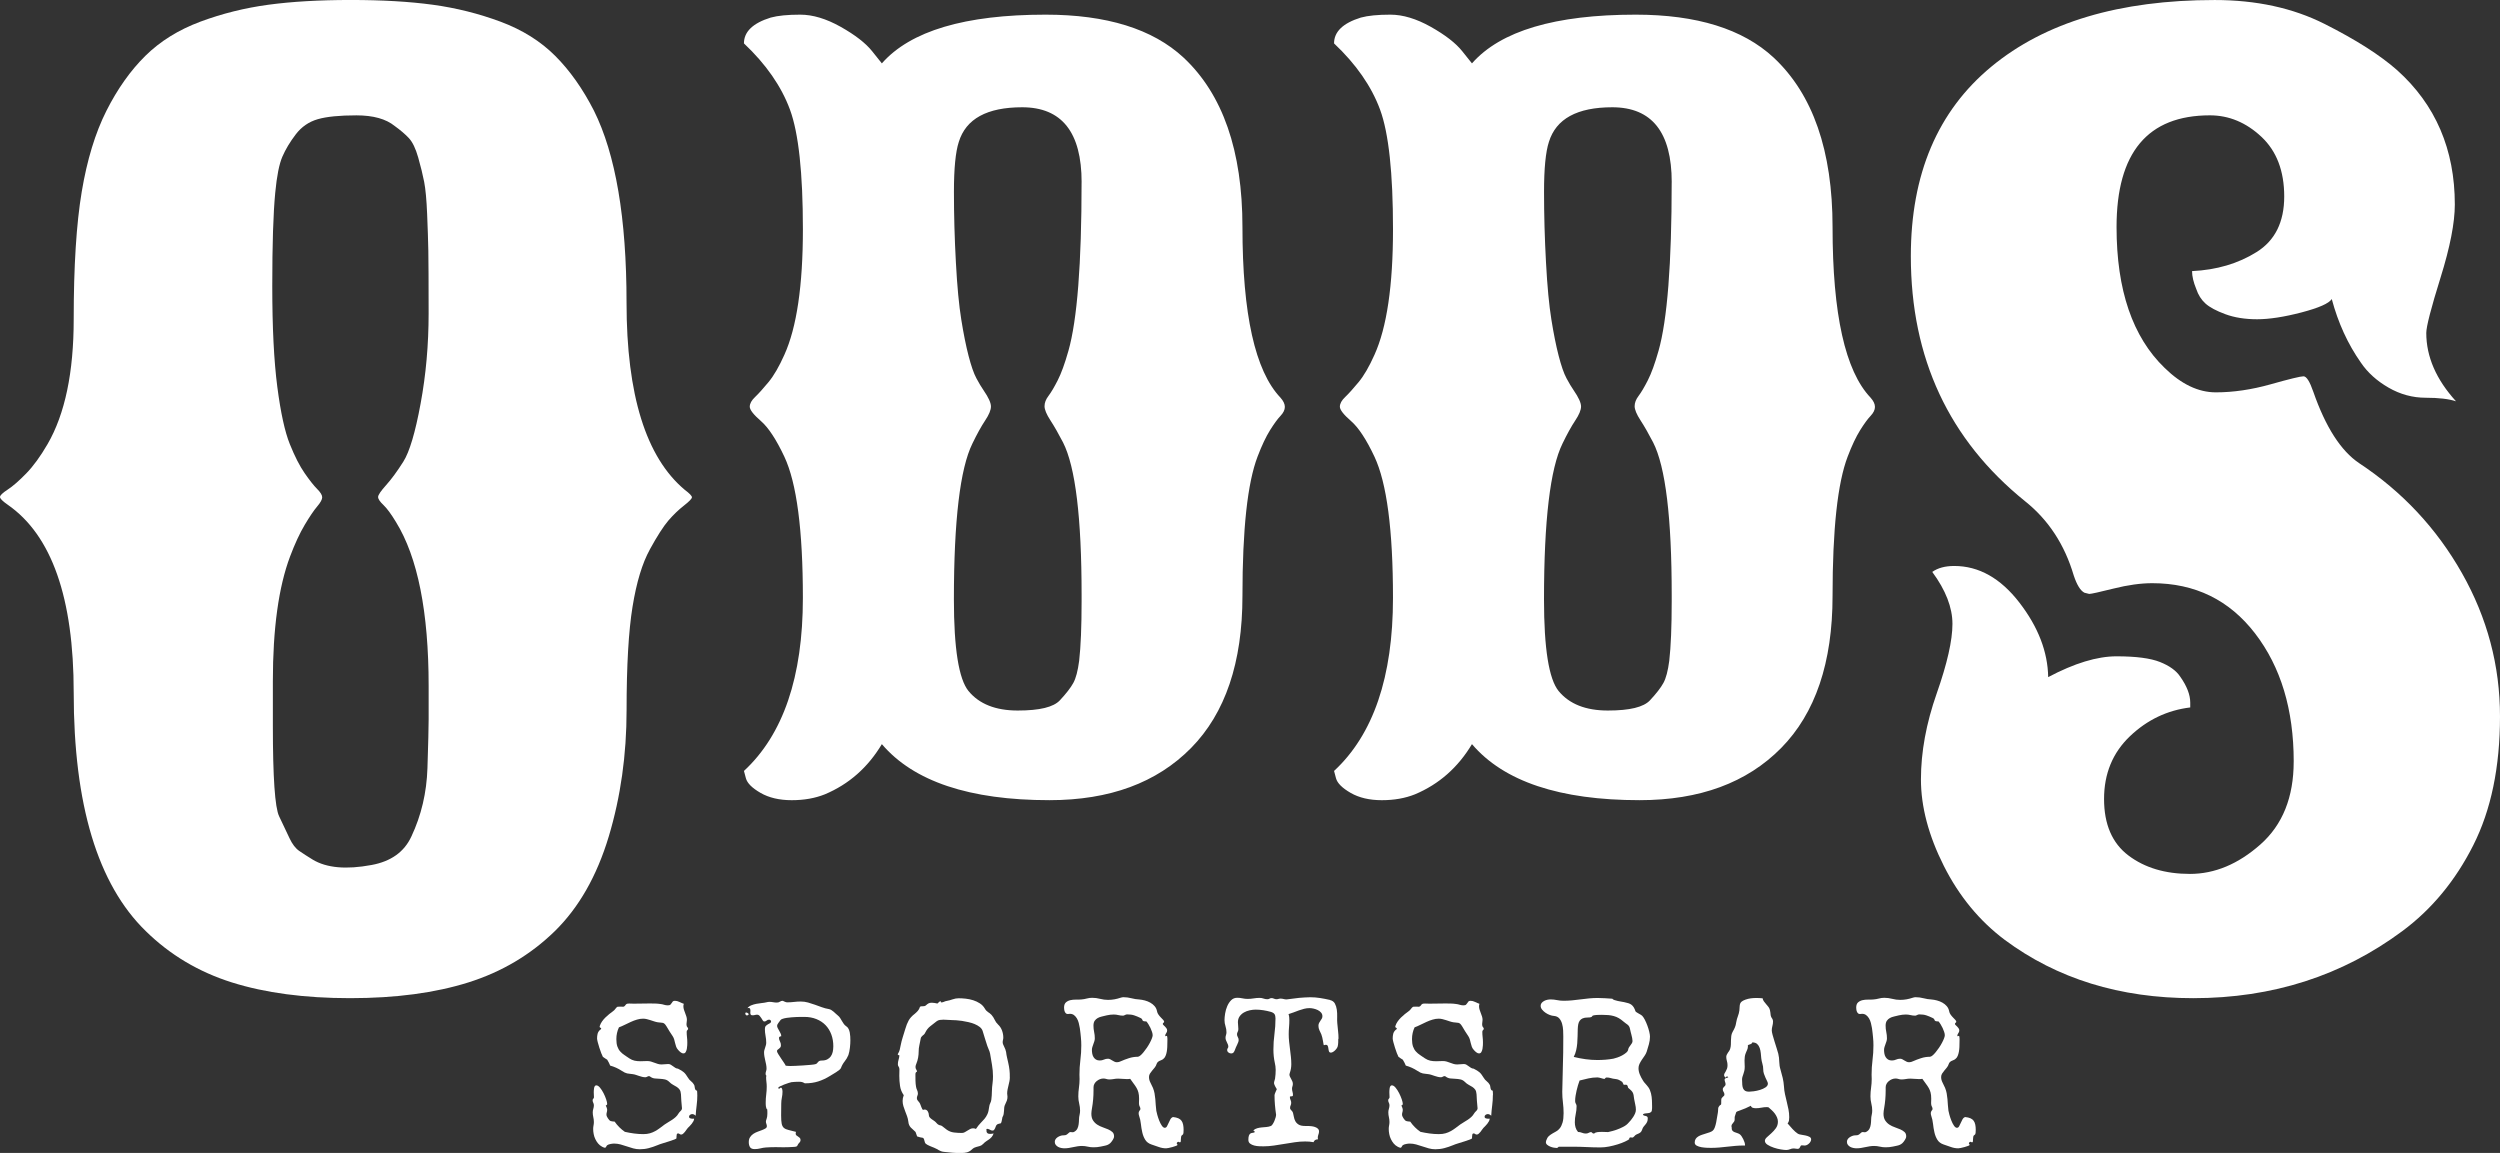 <?xml version="1.0" encoding="UTF-8"?>
<svg xmlns="http://www.w3.org/2000/svg" id="Layer_1" viewBox="0 0 1276 588.47">
  <rect x="0" y="0" width="1276" height="588.47" fill="#333333" stroke="none"/>
  <defs>
    <style>.cls-1{fill:#fff;}</style>
  </defs>
  <path class="cls-1" d="m331.65,280.52c-3.85,6.98-6.78,16.69-8.8,29.13-2.02,12.44-3.04,30.04-3.04,52.8s-3.02,44.26-9.09,64.47c-6.09,20.23-15.3,36.37-27.62,48.41-12.35,12.02-27.02,20.73-44.01,26.09-16.98,5.35-37.12,8.04-60.38,8.04s-43.39-2.69-60.38-8.04c-16.98-5.36-31.66-14.12-43.99-26.25-24.48-23.87-36.72-64.43-36.72-121.67,0-48.35-11.23-80.31-33.68-95.89-2.63-1.82-3.94-3.14-3.94-3.95s1.31-2.07,3.94-3.79c2.63-1.71,5.77-4.45,9.41-8.19,3.64-3.73,7.29-8.74,10.93-15.01,8.9-15.38,13.34-36.62,13.34-63.73s1.37-48.8,4.1-65.08c2.72-16.28,6.92-30.04,12.58-41.27,5.66-11.23,12.3-20.58,19.87-28.07,7.59-7.48,16.95-13.3,28.07-17.45,11.12-4.14,22.7-7.02,34.74-8.65,12.04-1.62,26.05-2.43,42.03-2.43s29.94.81,41.88,2.43c11.92,1.63,23.45,4.51,34.59,8.65,11.13,4.15,20.43,9.97,27.9,17.45,7.49,7.49,14.06,16.79,19.74,27.91,11.11,22.26,16.67,54.92,16.67,98.01,0,47.13,9.92,79,29.73,95.58,2.43,1.82,3.64,3.09,3.64,3.79s-1.36,2.12-4.09,4.25c-2.74,2.13-5.35,4.66-7.9,7.59-2.52,2.94-5.71,7.89-9.54,14.87Zm-192.38,67.21v22.75c0,26.3,1.06,41.68,3.18,46.12,2.13,4.45,3.9,8.19,5.32,11.23,1.42,3.03,3.08,5.21,5.01,6.52,1.91,1.32,4.2,2.78,6.83,4.4,7.08,4.26,17.09,5.16,30.04,2.74,9.91-1.82,16.69-6.67,20.33-14.57,5.05-10.72,7.79-22.35,8.19-34.88.4-12.55.61-20.84.61-24.88v-17c0-37.82-5.57-65.74-16.69-83.74-2.44-4.04-4.56-6.93-6.37-8.65-1.82-1.72-2.74-3.09-2.74-4.1s1.37-3.03,4.1-6.07c2.72-3.03,5.66-7.03,8.79-11.99,3.14-4.95,6.08-14.82,8.8-29.58,2.74-14.77,4.1-30.14,4.1-46.12s-.06-26.59-.15-31.86c-.1-5.26-.31-11.52-.61-18.8-.3-7.29-.81-12.75-1.51-16.39-.71-3.64-1.72-7.79-3.04-12.44-1.32-4.65-2.93-7.99-4.85-10.01-1.93-2.02-4.29-4.04-7.12-6.07-4.46-3.64-10.98-5.46-19.58-5.46s-15.18.65-19.72,1.96c-4.56,1.32-8.3,3.9-11.23,7.74-2.94,3.84-5.21,7.64-6.83,11.38-1.63,3.75-2.84,9.86-3.64,18.35-1.02,10.53-1.52,26.4-1.52,47.63s.86,38.44,2.58,51.58c1.71,13.15,3.84,22.87,6.37,29.14,2.52,6.27,5.05,11.23,7.59,14.87,2.52,3.64,4.65,6.32,6.36,8.04,1.72,1.71,2.58,3.14,2.58,4.25s-.86,2.69-2.58,4.7c-1.71,2.03-3.84,5.16-6.36,9.41-2.53,4.25-5.01,9.61-7.45,16.08-5.86,15.58-8.79,36.82-8.79,63.73Z"></path>
  <path class="cls-1" d="m379.7,393.5c20.05-18.57,30.09-48,30.09-88.3,0-34.65-3.15-58.69-9.46-72.12-4.14-8.79-8.12-14.84-11.93-18.16-3.82-3.32-5.72-5.76-5.72-7.34s.9-3.24,2.74-4.97c1.82-1.74,4.1-4.27,6.84-7.59,2.74-3.32,5.42-7.96,8.08-13.93,6.3-13.93,9.46-35.28,9.46-64.05s-2.2-49.12-6.59-61.06c-4.4-11.93-12.23-23.2-23.5-33.83,0-5.97,4.56-10.36,13.68-13.18,3.64-1,8.66-1.49,15.05-1.49s13.26,2.07,20.65,6.21c7.37,4.15,12.73,8.3,16.04,12.44l4.97,6.22c14.59-16.58,42.45-24.87,83.56-24.87,31.17,0,54.64,7.29,70.39,21.88,20.06,18.73,30.1,47.59,30.1,86.55,0,44.45,6.46,73.45,19.4,87.05,1.49,1.67,2.24,3.24,2.24,4.73s-.75,3.02-2.24,4.6c-1.5,1.57-3.28,4.02-5.35,7.33-2.07,3.32-4.19,7.8-6.34,13.44-5.14,13.43-7.71,37.14-7.71,71.12s-8.75,59.86-26.24,77.61c-17.5,17.75-41.58,26.62-72.25,26.62-40.79,0-69.32-9.54-85.56-28.6-7.14,11.93-16.83,20.47-29.1,25.62-4.97,1.99-10.61,2.99-16.91,2.99s-11.61-1.25-15.91-3.73c-4.32-2.49-6.8-4.97-7.47-7.46l-.99-3.73Zm172.36-300.45c0-25.54-10.12-38.3-30.34-38.3-17.91,0-28.7,5.89-32.34,17.66-1.67,5.14-2.49,13.63-2.49,25.49s.33,23.88,1,36.06c.65,12.19,1.57,21.88,2.74,29.1,1.15,7.21,2.39,13.39,3.72,18.53,1.33,5.14,2.65,8.96,3.98,11.44,1.32,2.49,2.57,4.56,3.72,6.22,2.5,3.64,3.73,6.37,3.73,8.21s-.99,4.22-2.99,7.21c-1.99,2.99-4.14,6.89-6.46,11.69-6.3,12.77-9.46,39.3-9.46,79.59,0,25.04,2.49,40.63,7.46,46.75,5.47,6.64,13.84,9.95,25.12,9.95s18.28-1.75,21.52-5.22c3.24-3.48,5.52-6.42,6.84-8.84,1.33-2.4,2.32-6.17,2.99-11.31.83-7.3,1.25-17.41,1.25-30.34v-3.24c0-39.46-3.15-65.41-9.46-77.86-2.32-4.47-4.47-8.24-6.47-11.31-1.99-3.07-2.99-5.47-2.99-7.22s.67-3.47,2-5.22c1.32-1.74,2.9-4.39,4.72-7.96,1.82-3.57,3.65-8.59,5.47-15.05,4.48-15.76,6.72-44.43,6.72-86.06Z"></path>
  <path class="cls-1" d="m680.89,393.5c20.05-18.57,30.09-48,30.09-88.3,0-34.65-3.15-58.69-9.46-72.12-4.14-8.79-8.12-14.84-11.93-18.16-3.82-3.32-5.72-5.76-5.72-7.34s.9-3.24,2.74-4.97c1.82-1.74,4.1-4.27,6.84-7.59,2.74-3.32,5.42-7.96,8.08-13.93,6.3-13.93,9.46-35.28,9.46-64.05s-2.2-49.12-6.59-61.06c-4.4-11.93-12.23-23.2-23.5-33.83,0-5.97,4.56-10.36,13.68-13.18,3.64-1,8.66-1.49,15.05-1.49s13.26,2.07,20.65,6.21c7.37,4.15,12.73,8.3,16.04,12.44l4.97,6.22c14.59-16.58,42.45-24.87,83.56-24.87,31.17,0,54.64,7.29,70.39,21.88,20.06,18.73,30.1,47.59,30.1,86.55,0,44.45,6.46,73.45,19.4,87.05,1.49,1.67,2.24,3.24,2.24,4.73s-.75,3.02-2.24,4.6c-1.5,1.57-3.28,4.02-5.35,7.33-2.07,3.32-4.19,7.8-6.34,13.44-5.14,13.43-7.71,37.14-7.71,71.12s-8.75,59.86-26.24,77.61c-17.5,17.75-41.58,26.62-72.25,26.62-40.79,0-69.32-9.54-85.56-28.6-7.14,11.93-16.83,20.47-29.1,25.62-4.97,1.99-10.61,2.99-16.91,2.99s-11.61-1.25-15.91-3.73c-4.32-2.49-6.8-4.97-7.47-7.46l-.99-3.73Zm172.36-300.45c0-25.54-10.12-38.3-30.34-38.3-17.91,0-28.7,5.89-32.34,17.66-1.67,5.14-2.49,13.63-2.49,25.49s.33,23.88,1,36.06c.65,12.19,1.57,21.88,2.74,29.1,1.15,7.21,2.39,13.39,3.72,18.53,1.33,5.14,2.65,8.96,3.98,11.44,1.32,2.49,2.57,4.56,3.72,6.22,2.5,3.64,3.73,6.37,3.73,8.21s-.99,4.22-2.99,7.21c-1.99,2.99-4.14,6.89-6.46,11.69-6.3,12.77-9.46,39.3-9.46,79.59,0,25.04,2.49,40.63,7.46,46.75,5.47,6.64,13.84,9.95,25.12,9.95s18.28-1.75,21.52-5.22c3.24-3.48,5.52-6.42,6.84-8.84,1.33-2.4,2.32-6.17,2.99-11.31.83-7.3,1.25-17.41,1.25-30.34v-3.24c0-39.46-3.15-65.41-9.46-77.86-2.32-4.47-4.47-8.24-6.47-11.31-1.99-3.07-2.99-5.47-2.99-7.22s.67-3.47,2-5.22c1.32-1.74,2.9-4.39,4.72-7.96,1.82-3.57,3.65-8.59,5.47-15.05,4.48-15.76,6.72-44.43,6.72-86.06Z"></path>
  <path class="cls-1" d="m1170.71,388.69c0-26.5-6.58-48.29-19.72-65.39-13.15-17.09-30.65-25.64-52.5-25.64-5.86,0-12.44.92-19.72,2.74s-11.43,2.74-12.44,2.74l-2.43-.61c-2.02-1.01-3.85-3.95-5.46-8.8-4.66-15.78-12.95-28.43-24.88-37.93-38.84-31.35-58.27-73.03-58.27-125.01,0-41.88,13.7-74.13,41.12-96.79,27.41-22.66,65.39-33.99,113.94-33.99,21.24,0,39.9,4.06,55.98,12.14,16.08,8.09,28.46,15.97,37.17,23.67,19.61,17.59,29.44,40.46,29.44,68.57,0,9.31-2.43,21.75-7.29,37.32-4.85,15.58-7.28,24.99-7.28,28.22,0,12.13,5.05,23.78,15.18,34.9-3.65-1.21-8.8-1.82-15.47-1.82s-13-1.72-18.97-5.16c-5.97-3.44-10.67-7.68-14.11-12.75-6.68-9.5-11.63-20.33-14.87-32.46-1.43,2.22-6.58,4.5-15.47,6.83-8.91,2.32-16.44,3.48-22.61,3.48s-11.58-.86-16.23-2.58c-4.65-1.71-8.04-3.53-10.17-5.46-2.12-1.91-3.69-4.4-4.7-7.43-1.42-3.44-2.13-6.47-2.13-9.1,12.55-.61,23.53-3.84,32.92-9.72,9.41-5.86,14.12-15.32,14.12-28.37s-3.9-23.22-11.68-30.5c-7.79-7.28-16.54-10.92-26.25-10.92-31.77,0-47.65,19.01-47.65,57.04,0,32.16,8.19,56.13,24.58,71.91,8.49,8.3,17.19,12.44,26.09,12.44s18.21-1.37,27.91-4.09c9.71-2.74,15.32-4.1,16.84-4.1s3.19,2.63,5.01,7.9c6.27,18.01,14.06,30.14,23.36,36.41,22.05,14.57,39.55,33.28,52.5,56.14,12.94,22.86,19.42,47.23,19.42,73.12s-4.56,47.84-13.67,65.84c-9.1,18.01-21.13,32.58-36.1,43.7-30.76,22.86-66.35,34.29-106.82,34.29-37.42,0-69.48-9.92-96.18-29.75-12.94-9.71-23.31-22.3-31.1-37.77-7.79-15.47-11.68-30.19-11.68-44.15s2.68-28.57,8.04-43.84c5.36-15.27,8.04-27.11,8.04-35.5s-3.44-17.25-10.31-26.55c2.83-2.02,6.57-3.03,11.23-3.03,12.54,0,23.61,6.22,33.22,18.65,9.61,12.44,14.51,25.14,14.72,38.08,13.34-7.08,24.98-10.62,34.88-10.62s17.31.96,22.16,2.89c4.85,1.93,8.29,4.4,10.31,7.43,3.44,4.85,5.16,9.3,5.16,13.34v2.43c-11.74,1.43-22,6.33-30.8,14.72-8.79,8.4-13.19,19.07-13.19,32.01s4.14,22.56,12.44,28.83c8.29,6.27,18.76,9.41,31.4,9.41s24.63-5.01,35.95-15.02c11.33-10.01,17-24.12,17-42.33Z"></path>
  <path class="cls-1" d="m355.91,558.94c0,1.79-.12,3.55-.34,5.27-.23,1.72-.4,3.48-.5,5.27-.25-.25-.52-.45-.82-.61-.3-.16-.61-.24-.92-.24-.39,0-.76.12-1.11.37-.35.25-.53.56-.53.95,0,.42.2.7.61.84.4.14.82.21,1.24.21.35,0,.6-.02.74-.05,0,.42-.12.85-.34,1.29-.23.44-.51.87-.84,1.29-.33.42-.69.82-1.05,1.19l-.98.98c-.21.21-.44.51-.69.9-.25.39-.52.76-.82,1.13-.3.37-.61.69-.92.95s-.63.4-.95.4c-.35,0-.63-.1-.84-.29-.21-.19-.46-.29-.74-.29-.39,0-.62.2-.71.61-.09.4-.13.8-.13,1.19v.63c0,.18-.37.4-1.11.69-.74.28-1.63.59-2.66.92-1.04.33-2.11.67-3.22,1-1.11.33-2.03.66-2.77.98-1.44.6-2.9,1.09-4.38,1.48-1.48.39-3.01.58-4.59.58-1.16,0-2.28-.15-3.35-.45-1.07-.3-2.15-.63-3.22-1-1.07-.37-2.15-.7-3.22-1-1.07-.3-2.19-.45-3.35-.45-.46,0-1.05.07-1.79.21-.74.14-1.3.35-1.69.63-.18.14-.35.4-.53.76s-.39.55-.63.55c-.18,0-.42-.07-.74-.21-.32-.14-.54-.25-.69-.32-.81-.42-1.49-.98-2.06-1.66s-1.04-1.43-1.42-2.24c-.39-.81-.67-1.66-.84-2.56s-.26-1.77-.26-2.61c0-.6.06-1.19.18-1.77.12-.58.18-1.17.18-1.77,0-.84-.1-1.67-.29-2.48-.19-.81-.29-1.63-.29-2.48,0-.6.1-1.19.29-1.79.19-.6.29-1.19.29-1.79,0-.46-.11-.89-.32-1.29-.21-.4-.32-.83-.32-1.29,0-.32.11-.58.34-.79.23-.21.34-.46.34-.74,0-.42-.02-.84-.05-1.27s-.05-.84-.05-1.27c0-.21,0-.52.03-.92.02-.4.06-.8.13-1.19.07-.39.19-.72.37-1,.18-.28.42-.42.74-.42.63,0,1.27.4,1.92,1.19.65.79,1.25,1.71,1.79,2.77.54,1.05.99,2.11,1.34,3.16s.53,1.85.53,2.37c0,.18-.07.34-.21.5s-.32.24-.53.24c.14.25.3.62.47,1.11.18.49.26.88.26,1.16,0,.42-.06.83-.18,1.21-.12.39-.18.79-.18,1.21,0,.35.08.69.24,1s.33.62.5.9c.28.42.53.74.74.95s.44.36.69.45c.25.09.52.15.82.18.3.04.69.07,1.19.11.7,1.02,1.49,1.97,2.37,2.85.88.88,1.83,1.67,2.85,2.37,1.58.35,3.15.63,4.69.84s3.11.32,4.69.32c1.3,0,2.43-.14,3.4-.42.97-.28,1.86-.65,2.69-1.11.83-.46,1.63-.98,2.4-1.56l2.43-1.82c.6-.42,1.23-.83,1.9-1.21.67-.39,1.32-.79,1.95-1.21s1.23-.89,1.79-1.4c.56-.51,1.04-1.1,1.42-1.77.25-.42.61-.85,1.08-1.29.47-.44.71-.92.71-1.45,0-.21-.02-.37-.05-.47-.14-1.12-.24-2.22-.29-3.3-.05-1.07-.11-2.17-.18-3.3-.07-1.05-.3-1.85-.69-2.4-.39-.54-.87-1-1.45-1.37s-1.2-.73-1.87-1.08c-.67-.35-1.32-.84-1.95-1.48-.67-.67-1.42-1.09-2.24-1.27-.83-.18-1.68-.28-2.56-.32-.88-.03-1.75-.1-2.61-.18-.86-.09-1.66-.41-2.4-.98-.21-.14-.39-.21-.53-.21-.32,0-.62.1-.92.29-.3.19-.62.29-.98.29-.53,0-1.06-.07-1.61-.21-.55-.14-1.08-.3-1.61-.47-.53-.18-1.05-.35-1.58-.53-.53-.18-1.05-.3-1.58-.37-.7-.11-1.28-.18-1.71-.21-.44-.03-.84-.1-1.21-.18-.37-.09-.76-.23-1.19-.42-.42-.19-.95-.5-1.58-.92-1.83-1.19-3.78-2.07-5.85-2.64-.39-.98-.9-1.99-1.53-3.01-.39-.25-.76-.48-1.13-.71-.37-.23-.73-.48-1.08-.76-.21-.35-.48-.97-.82-1.85-.33-.88-.66-1.82-.98-2.82s-.59-1.94-.82-2.82c-.23-.88-.34-1.51-.34-1.9,0-.81.09-1.58.26-2.32s.58-1.41,1.21-2c.11-.07.24-.17.4-.29.16-.12.24-.27.24-.45s-.13-.31-.4-.4c-.26-.09-.4-.27-.4-.55,0-.03.02-.1.05-.18.04-.09.05-.17.05-.24.25-.77.62-1.51,1.11-2.21.49-.7,1.05-1.37,1.69-2s1.29-1.22,1.98-1.77c.69-.54,1.34-1.05,1.98-1.5.46-.32.85-.72,1.19-1.21.33-.49.69-.84,1.08-1.05.25,0,.49,0,.74-.03.25-.02.49-.03.74-.03.28,0,.54,0,.76.03.23.02.48.03.76.03.39-.14.65-.31.79-.5.14-.19.28-.38.42-.55.14-.18.32-.32.55-.42.23-.11.64-.16,1.24-.16.39,0,.77,0,1.16.03.39.02.77.03,1.16.03,1.34,0,2.66-.02,3.98-.05,1.32-.03,2.65-.05,3.98-.05.95,0,1.89,0,2.82.03.93.02,1.87.1,2.82.24.63.07,1.25.2,1.85.4.6.19,1.23.29,1.9.29.63,0,1.08-.12,1.34-.37.26-.25.47-.51.63-.79.16-.28.34-.54.55-.79.21-.25.58-.37,1.11-.37.74,0,1.5.19,2.29.58.79.39,1.54.7,2.24.95l-.05.21c-.11.32-.16.67-.16,1.05,0,.6.1,1.19.29,1.77.19.58.4,1.15.61,1.71.21.56.41,1.13.61,1.69.19.56.29,1.16.29,1.79,0,.39-.04.75-.11,1.08-.07.33-.11.69-.11,1.08,0,.7.14,1.21.42,1.5.28.3.42.57.42.82,0,.28-.12.52-.37.71-.25.19-.37.48-.37.87,0,.92.05,1.82.16,2.72.11.9.16,1.8.16,2.72,0,.32,0,.79-.03,1.42-.02.63-.09,1.26-.21,1.87-.12.62-.32,1.15-.58,1.61-.26.46-.64.69-1.13.69-.53,0-1.04-.2-1.53-.61-.49-.4-.9-.8-1.21-1.19-.46-.49-.79-1.03-1-1.61s-.39-1.19-.53-1.82-.3-1.26-.47-1.87c-.18-.61-.44-1.19-.79-1.71-.56-.81-1.1-1.63-1.61-2.45-.51-.83-1.01-1.66-1.5-2.5-.39-.63-.72-1.07-1-1.32-.28-.25-.58-.41-.9-.5-.32-.09-.68-.13-1.08-.13s-.91-.05-1.5-.16c-.63-.11-1.26-.26-1.87-.47-.62-.21-1.23-.41-1.85-.61-.62-.19-1.24-.37-1.87-.53s-1.27-.24-1.9-.24c-1.02,0-2.06.16-3.11.47s-2.11.71-3.16,1.19-2.09.97-3.11,1.48c-1.02.51-2,.94-2.95,1.29-.88,1.86-1.32,3.87-1.32,6.01,0,1.55.18,2.81.53,3.8.35.98.83,1.82,1.45,2.5.61.69,1.32,1.29,2.11,1.82s1.63,1.09,2.5,1.69c.91.6,1.82.99,2.72,1.19.9.19,1.87.29,2.93.29.6,0,1.19-.02,1.77-.05.58-.03,1.17-.05,1.77-.05.67,0,1.3.09,1.9.26.6.18,1.19.38,1.77.61.58.23,1.17.43,1.77.61.6.18,1.21.26,1.85.26.6,0,1.17-.03,1.71-.11.54-.07,1.1-.11,1.66-.11.49,0,.93.11,1.32.34.39.23.77.49,1.16.79.39.3.78.57,1.19.82.4.25.85.39,1.34.42.7.35,1.28.67,1.74.95.46.28.87.58,1.24.9s.72.7,1.05,1.16c.33.46.71,1.02,1.13,1.69.39.67.9,1.25,1.53,1.74.63.49,1.14,1.09,1.53,1.79.14.25.23.54.26.87.04.33.09.65.16.95.07.3.18.56.34.79.16.23.41.36.76.4.04.39.06.76.08,1.13.02.37.03.75.03,1.13Z"></path>
  <path class="cls-1" d="m382.24,517.6c-.14.18-.29.33-.45.47-.16.14-.34.21-.55.21-.25,0-.45-.11-.61-.32s-.24-.44-.24-.69c0-.03.02-.09.05-.16.03-.07.05-.14.05-.21l.32-.11c.28,0,.54.09.79.26.25.18.46.35.63.53Zm51.79,13.29c0,.53-.02,1.13-.05,1.79-.04.67-.1,1.35-.18,2.06-.09.7-.19,1.38-.32,2.03-.12.65-.27,1.22-.45,1.71-.49,1.2-1.13,2.29-1.92,3.27-.79.98-1.42,2.09-1.87,3.32-.11.32-.41.67-.9,1.05-.49.39-1.04.77-1.63,1.16-.6.39-1.19.75-1.77,1.08-.58.33-1.03.61-1.34.82-2,1.23-4.01,2.16-6.01,2.79s-4.17.95-6.49.95h-.32c-.56-.32-1.03-.53-1.4-.63s-.89-.16-1.56-.16-1.32.02-1.95.05c-.63.04-1.27.09-1.9.16-.25.04-.73.17-1.45.4-.72.23-1.47.49-2.24.79-.77.3-1.47.6-2.08.9-.62.3-.92.54-.92.71v.21c.07.25.16.37.26.37.17,0,.34-.1.5-.29.16-.19.34-.29.55-.29.17,0,.32.09.42.26.11.18.18.38.24.61.05.23.09.46.11.69.02.23.03.4.03.5,0,1.02-.11,2.03-.32,3.03s-.32,2.01-.32,3.03,0,2.03-.03,3.03-.03,2.01-.03,3.03c0,1.86.1,3.27.29,4.22s.57,1.66,1.13,2.14c.56.47,1.33.83,2.32,1.05.98.23,2.27.55,3.85.98-.11.32-.16.62-.16.9,0,.42.13.73.4.92.26.19.54.39.84.58.3.19.58.41.84.66.26.25.4.63.4,1.16,0,.46-.18.86-.53,1.21-.42.42-.69.77-.82,1.05-.12.28-.24.5-.34.66s-.3.28-.58.37c-.28.09-.79.15-1.53.18-1.69.11-3.36.16-5.01.16-.63,0-1.27,0-1.9-.03-.63-.02-1.28-.03-1.95-.03-1.69,0-3.34.05-4.96.16-.99.07-1.94.23-2.87.47-.93.25-1.91.37-2.93.37-1.16,0-1.95-.33-2.37-1s-.63-1.53-.63-2.58.23-1.87.69-2.56c.46-.69,1.03-1.25,1.71-1.69.69-.44,1.42-.8,2.21-1.08.79-.28,1.53-.55,2.21-.82s1.26-.54,1.71-.82c.46-.28.69-.65.69-1.11,0-.42-.08-.83-.24-1.21-.16-.39-.24-.79-.24-1.21,0-.25.12-.72.37-1.42.25-.7.37-1.53.37-2.48v-1.13c0-.37-.02-.75-.05-1.13-.21-.11-.37-.32-.47-.63s-.18-.66-.24-1.03-.08-.74-.08-1.11v-.87c0-1.34.09-2.66.26-3.98.17-1.32.26-2.64.26-3.98,0-.84-.05-1.67-.16-2.48-.11-.81-.16-1.63-.16-2.48,0-.25.07-.42.21-.53-.32-.25-.47-.6-.47-1.05,0-.49.08-.95.24-1.37s.24-.86.24-1.32c0-.7-.07-1.41-.21-2.11-.14-.7-.29-1.4-.45-2.08s-.3-1.37-.42-2.06-.18-1.38-.18-2.08c0-.42.06-.83.18-1.21.12-.39.25-.78.37-1.19.12-.4.25-.81.37-1.21.12-.4.18-.83.18-1.29,0-1.19-.11-2.36-.34-3.51-.23-1.14-.34-2.31-.34-3.51,0-.7.17-1.22.5-1.56.33-.33.69-.61,1.08-.82.39-.21.75-.41,1.08-.61.33-.19.5-.48.5-.87,0-.25-.11-.46-.34-.63-.23-.18-.45-.26-.66-.26-.49,0-.92.16-1.27.47-.35.32-.76.47-1.21.47-.28,0-.54-.18-.76-.55s-.47-.76-.74-1.19-.56-.82-.9-1.19-.73-.55-1.19-.55c-.39,0-.77.05-1.16.16-.39.11-.77.16-1.16.16-.53,0-.86-.12-1-.37-.14-.25-.21-.56-.21-.95,0-.18,0-.35.03-.53.02-.18.03-.35.03-.53,0-.28-.05-.58-.16-.9s-.35-.47-.74-.47c-.21,0-.42.04-.63.11.49-.63,1.14-1.12,1.95-1.45.81-.33,1.66-.59,2.56-.76.9-.18,1.81-.31,2.74-.4.93-.09,1.77-.22,2.5-.4.28-.07.54-.12.76-.16.23-.03.48-.05.76-.05.63,0,1.26.06,1.87.18.62.12,1.22.18,1.82.18.67,0,1.2-.15,1.61-.45.4-.3.89-.45,1.45-.45.28.14.65.31,1.11.5.46.19.83.29,1.11.29,1.19,0,2.37-.07,3.53-.21,1.16-.14,2.32-.21,3.48-.21,1.27,0,2.49.17,3.67.5,1.18.33,2.36.71,3.53,1.13s2.35.84,3.51,1.27,2.35.74,3.59.95c.42.07.83.23,1.24.47.4.25.8.54,1.19.87.39.33.76.68,1.13,1.03.37.35.71.65,1.03.9.49.39.89.83,1.19,1.32.3.49.6.99.9,1.5.3.51.62,1,.95,1.48s.76.89,1.29,1.24c.49.32.88.76,1.16,1.34.28.58.48,1.21.61,1.87.12.67.2,1.34.24,2,.03.67.05,1.27.05,1.79Zm-8.7,3.22c0-2.25-.34-4.3-1.03-6.14s-1.67-3.43-2.95-4.75c-1.28-1.32-2.84-2.35-4.67-3.08-1.83-.74-3.87-1.11-6.12-1.11h-1.58c-.7,0-1.48.02-2.32.05-.84.04-1.72.09-2.64.16-.92.07-1.76.17-2.53.29-.77.12-1.45.28-2.03.47-.58.19-.96.43-1.13.71-.25.39-.59.85-1.03,1.4-.44.55-.66,1.03-.66,1.45,0,.39.11.78.32,1.19.21.4.45.84.71,1.29.26.46.51.92.74,1.4s.34.96.34,1.45c-.28.04-.55.11-.79.24-.25.12-.37.34-.37.66,0,.53.17,1.11.5,1.74s.5,1.28.5,1.95c0,.49-.11.87-.32,1.13s-.44.48-.69.66c-.25.18-.47.35-.69.53-.21.18-.32.4-.32.69,0,.32.23.84.69,1.58.46.74.97,1.52,1.53,2.35.56.83,1.07,1.58,1.53,2.27.46.69.69,1.1.69,1.24.84.11,1.67.16,2.48.16.53,0,1.4-.03,2.61-.08s2.49-.12,3.82-.21c1.33-.09,2.58-.18,3.74-.29s1.95-.21,2.37-.32c.46-.11.77-.26.95-.47.17-.21.35-.42.53-.63.17-.21.4-.4.66-.55s.69-.24,1.29-.24c1.09,0,2.01-.19,2.77-.58.76-.39,1.36-.9,1.82-1.56.46-.65.78-1.41.98-2.27.19-.86.29-1.78.29-2.77Zm-28.05,21.09v.16c-.04-.11-.05-.2-.05-.29v-.24l.05.32v.05Z"></path>
  <path class="cls-1" d="m515.42,549.77c0,.74-.07,1.45-.21,2.14s-.3,1.37-.47,2.06-.33,1.38-.47,2.08c-.14.7-.21,1.41-.21,2.11,0,.28.03.55.08.82s.08.54.08.82c0,.7-.11,1.37-.34,2-.23.63-.5,1.25-.82,1.85-.28.53-.45,1.07-.5,1.63-.05.56-.09,1.13-.11,1.69-.02.56-.08,1.13-.19,1.69-.11.56-.32,1.09-.63,1.58-.07.35-.17.87-.29,1.56-.12.69-.27,1.17-.45,1.45-.04.07-.14.12-.32.16-.18.04-.37.07-.58.11-.21.04-.44.11-.69.21s-.46.26-.63.47c-.18.18-.32.42-.42.74s-.23.63-.37.95-.31.59-.5.82c-.19.23-.45.34-.77.34s-.6-.06-.84-.18c-.25-.12-.49-.25-.74-.37-.25-.12-.49-.22-.74-.29-.25-.07-.54-.05-.9.05.11.07.14.24.11.5s-.03.54.03.82c.05.28.2.55.45.79.25.25.69.37,1.32.37.32,0,.62-.02.92-.05.3-.03.61-.09.92-.16-.28.77-.62,1.38-1,1.82-.39.44-.82.83-1.29,1.16-.47.33-.97.67-1.48,1-.51.33-1.01.76-1.5,1.29-.6.6-1.17.97-1.71,1.11-.55.14-1.19.32-1.93.53-.84.25-1.44.54-1.79.9-.35.35-.74.69-1.16,1s-.99.59-1.71.82c-.72.23-1.86.34-3.4.34-1.41,0-2.8-.05-4.19-.16-1.39-.11-2.77-.25-4.14-.42-.63-.07-1.15-.18-1.55-.34-.41-.16-.78-.33-1.13-.53-.35-.19-.7-.4-1.05-.61s-.79-.42-1.32-.63c-.28-.11-.62-.24-1-.4s-.79-.32-1.21-.5c-.42-.18-.81-.36-1.16-.55-.35-.19-.63-.38-.84-.55-.25-.21-.41-.45-.5-.71-.09-.26-.17-.54-.24-.84-.07-.3-.15-.58-.24-.84-.09-.26-.26-.48-.5-.66-.53-.07-1.04-.17-1.53-.29-.49-.12-.98-.27-1.48-.45-.14-.39-.27-.76-.39-1.13-.12-.37-.26-.75-.4-1.13-.46-.49-.9-.9-1.32-1.24-.42-.33-.79-.68-1.11-1.03-.32-.35-.59-.76-.82-1.24-.23-.47-.38-1.1-.45-1.87-.11-.91-.32-1.8-.63-2.66-.32-.86-.64-1.71-.97-2.56-.33-.84-.63-1.71-.9-2.58-.26-.88-.4-1.77-.4-2.69s.19-1.92.58-2.9c-1.02-1.44-1.65-3.01-1.9-4.72-.25-1.71-.37-3.42-.37-5.14,0-.56,0-1.12.03-1.66.02-.54.03-1.08.03-1.61,0-.6-.13-1.06-.39-1.4-.26-.33-.4-.75-.4-1.24,0-.77.11-1.53.34-2.27.23-.74.38-1.49.45-2.27-.46-.07-.76-.25-.9-.53l.11-.21c.25-.42.45-.81.61-1.16.16-.35.27-.69.34-1s.14-.65.21-1c.07-.35.16-.76.26-1.21.28-1.44.64-2.85,1.08-4.22.44-1.37.87-2.76,1.29-4.17.46-1.62,1.02-3.04,1.69-4.27.67-1.23,1.71-2.37,3.11-3.43.6-.49,1.14-1.02,1.63-1.58.49-.56.84-1.23,1.05-2,.18-.14.37-.23.58-.26.21-.03.42-.05.63-.05h.42c.25,0,.48-.03.71-.08.23-.05.45-.17.66-.34.53-.49.99-.84,1.4-1.05.4-.21.96-.32,1.66-.32.49,0,.97.04,1.42.13.46.09.93.18,1.42.29.18-.18.43-.41.77-.71.33-.3.62-.5.87-.61v.16c0,.14.03.27.08.4.05.12.17.18.34.18.46,0,.9-.11,1.32-.32s.86-.35,1.32-.42c1.02-.18,2.04-.45,3.06-.82s2.06-.55,3.11-.55c1.12,0,2.33.07,3.61.21,1.28.14,2.54.4,3.77.79,1.23.39,2.37.92,3.43,1.61s1.9,1.57,2.53,2.66c.28.49.56.87.84,1.13s.56.49.84.69c.28.19.56.39.84.58.28.19.58.47.9.82.67.77,1.2,1.61,1.61,2.5.4.9.97,1.7,1.71,2.4.91.84,1.59,1.86,2.03,3.06.44,1.2.66,2.41.66,3.64,0,.39-.05.77-.16,1.16-.11.39-.16.79-.16,1.21,0,.35.08.72.24,1.11.16.39.34.79.55,1.21s.4.86.58,1.32c.18.46.3.9.37,1.32.11.95.26,1.87.47,2.77s.42,1.82.63,2.77c.28,1.2.49,2.41.63,3.64.14,1.23.19,2.46.16,3.69Zm-8.6-.37c0-1.97-.17-3.92-.5-5.85-.33-1.93-.66-3.87-.98-5.8-.14-.7-.36-1.37-.66-2-.3-.63-.55-1.28-.77-1.95-.42-1.27-.83-2.53-1.21-3.8l-1.16-3.8c-.25-.77-.74-1.45-1.48-2.03s-1.6-1.07-2.58-1.48c-.98-.4-2.05-.74-3.19-1-1.14-.26-2.24-.47-3.3-.63s-2.03-.26-2.93-.32-1.57-.08-2.03-.08l.69-.05-.58.05c-.77,0-1.54-.03-2.29-.11-.76-.07-1.52-.11-2.29-.11-.63,0-1.26.04-1.87.13-.62.09-1.17.33-1.66.71-1.16.92-2.25,1.77-3.27,2.56s-1.86,1.87-2.53,3.24c-.21.46-.44.78-.69.98-.25.19-.48.39-.71.58-.23.19-.43.41-.61.66-.18.25-.3.65-.37,1.21-.18,1.02-.38,2.03-.61,3.03-.23,1-.34,2.01-.34,3.03,0,1.09-.1,2.17-.29,3.24-.19,1.07-.5,2.12-.92,3.14-.11.28-.2.55-.29.79-.09.25-.13.51-.13.79,0,.53.12.98.37,1.34s.37.69.37.98c0,.14-.04.22-.13.24-.09.02-.18.05-.26.11-.09.05-.18.17-.26.34-.09.18-.13.49-.13.95,0,1.02,0,2.06.03,3.11.02,1.05.11,2.09.29,3.11.11.6.29,1.17.55,1.71.26.55.39,1.12.39,1.71,0,.39-.09.77-.26,1.16-.18.39-.26.79-.26,1.21,0,.49.14.89.42,1.19.28.3.56.64.84,1.03.21.28.4.64.55,1.08.16.44.32.85.47,1.24.16.39.31.72.45,1,.14.28.3.42.47.42.14,0,.26-.03.37-.08.11-.05.23-.08.37-.08.7,0,1.24.31,1.61.92.37.62.55,1.22.55,1.82,0,.49.14.91.42,1.24.28.33.62.64,1,.92.39.28.78.55,1.19.82.4.26.75.55,1.03.87.46.53.82.88,1.08,1.05.26.18.5.29.71.34s.41.1.61.13c.19.04.45.16.76.37.39.28.78.59,1.19.92.4.33.8.64,1.19.92,1.09.77,2.31,1.24,3.67,1.4,1.35.16,2.68.24,3.98.24.53,0,1.02-.12,1.48-.37.46-.25.91-.52,1.37-.82.46-.3.92-.57,1.4-.82.47-.25.99-.37,1.55-.37.46,0,.93.11,1.42.32.81-1.23,1.58-2.21,2.32-2.95s1.41-1.46,2-2.16c.6-.7,1.11-1.51,1.53-2.43.42-.91.72-2.16.9-3.74.07-.67.25-1.29.55-1.87.3-.58.48-1.19.55-1.82.18-1.41.27-2.81.29-4.22.02-1.41.13-2.81.34-4.22.07-.56.12-1.12.16-1.69.04-.56.05-1.14.05-1.74Z"></path>
  <path class="cls-1" d="m604.09,576.92c0,.32-.02.74-.05,1.27-.04.53-.21.88-.53,1.05-.35.18-.57.47-.66.9s-.13.84-.13,1.27-.02.8-.05,1.13c-.04.33-.18.5-.42.5-.18,0-.32-.04-.42-.13-.11-.09-.25-.13-.42-.13s-.35.09-.53.26c-.18.18-.26.35-.26.53s.06.31.18.4c.12.09.19.22.19.4,0,.14-.26.31-.79.5-.53.19-1.13.39-1.79.58-.67.19-1.32.35-1.95.47-.63.12-1.05.18-1.27.18-1.27,0-2.53-.23-3.8-.69s-2.5-.88-3.69-1.27c-1.44-.49-2.51-1.3-3.19-2.43-.69-1.12-1.19-2.39-1.5-3.8-.32-1.41-.55-2.85-.71-4.32-.16-1.48-.45-2.79-.87-3.96-.18-.53-.26-.97-.26-1.32s.04-.64.13-.87c.09-.23.19-.42.32-.58s.23-.3.32-.42c.09-.12.13-.25.13-.4,0-.42-.12-.84-.37-1.27-.25-.42-.37-.98-.37-1.69,0-.39,0-.76.03-1.13.02-.37.03-.75.03-1.13,0-1.3-.12-2.37-.34-3.22s-.54-1.62-.95-2.32c-.4-.7-.88-1.41-1.42-2.11-.54-.7-1.15-1.55-1.82-2.53-.32.07-.64.11-.98.11h-1.03c-.71,0-1.4-.03-2.08-.11-.69-.07-1.38-.11-2.08-.11-.74,0-1.49.07-2.24.21-.76.14-1.52.21-2.29.21-.49,0-.98-.08-1.48-.24-.49-.16-.98-.24-1.48-.24-.6,0-1.2.11-1.79.34-.6.23-1.14.55-1.63.95-.49.4-.89.88-1.19,1.42-.3.55-.45,1.13-.45,1.77v1.69c0,3.06-.26,6.06-.79,9.02-.07.46-.14.91-.21,1.34-.07.44-.11.91-.11,1.4,0,1.44.29,2.6.87,3.48.58.88,1.29,1.59,2.14,2.14.84.55,1.77.99,2.79,1.34,1.02.35,1.95.71,2.79,1.08s1.55.82,2.13,1.34.87,1.25.87,2.16c0,.35-.06.68-.19.98-.12.3-.27.59-.45.87-.46.74-.89,1.29-1.29,1.66s-.84.66-1.32.87-.99.37-1.55.47c-.56.11-1.23.25-2,.42-.6.14-1.22.24-1.87.29s-1.29.08-1.92.08c-.98,0-1.95-.11-2.9-.34s-1.92-.34-2.9-.34c-.74,0-1.49.06-2.24.18-.76.12-1.5.26-2.24.42s-1.48.3-2.21.42c-.74.12-1.48.18-2.21.18-.49,0-1.03-.05-1.61-.16s-1.12-.29-1.61-.55c-.49-.26-.91-.61-1.24-1.03s-.5-.93-.5-1.53c0-.49.12-.93.37-1.32.25-.39.57-.72.97-1,.4-.28.83-.51,1.29-.69.46-.18.9-.28,1.32-.32.39-.03.71-.05.97-.05s.49-.03.69-.11c.19-.07.4-.18.61-.32.21-.14.46-.35.74-.63.18-.18.34-.32.5-.42s.36-.16.61-.16c.18,0,.35.02.53.05.18.04.35.05.53.05.28,0,.56-.09.84-.26.74-.42,1.27-.97,1.58-1.63.32-.67.53-1.4.63-2.19s.17-1.61.18-2.45.11-1.62.29-2.32c.18-.77.26-1.49.26-2.16,0-1.23-.15-2.44-.45-3.64-.3-1.19-.45-2.41-.45-3.64,0-1.48.11-2.95.32-4.43s.32-2.95.32-4.43c0-.39,0-.76-.03-1.11-.02-.35-.03-.72-.03-1.11,0-2.53.16-5.03.47-7.49.32-2.46.47-4.96.47-7.49,0-.7-.02-1.39-.05-2.06-.04-.67-.09-1.35-.16-2.06-.07-.56-.14-1.26-.21-2.08-.07-.83-.18-1.68-.32-2.56-.14-.88-.33-1.76-.55-2.64-.23-.88-.54-1.66-.95-2.35s-.9-1.25-1.48-1.69c-.58-.44-1.27-.66-2.08-.66-.18,0-.36.02-.55.05-.19.04-.38.05-.55.05-.39,0-.71-.11-.95-.34-.25-.23-.44-.51-.58-.84-.14-.33-.24-.69-.29-1.08-.05-.39-.08-.72-.08-1,0-1.19.31-2.07.92-2.64.62-.56,1.37-.95,2.27-1.16s1.86-.31,2.9-.29c1.04.02,1.96,0,2.77-.08.91-.07,1.82-.23,2.71-.47.9-.25,1.82-.37,2.77-.37,1.37,0,2.72.18,4.06.53,1.34.35,2.69.53,4.06.53,1.12,0,2.21-.1,3.27-.29,1.05-.19,2.11-.47,3.16-.82.53-.18,1-.26,1.42-.26,1.37,0,2.72.18,4.06.53,1.34.35,2.67.56,4.01.63.91.07,1.86.24,2.85.5.98.26,1.91.63,2.77,1.11s1.61,1.08,2.24,1.82c.63.74,1.04,1.6,1.21,2.58.11.6.35,1.17.74,1.71.39.55.8,1.04,1.24,1.48.44.44.83.84,1.16,1.21s.5.68.5.92-.12.43-.34.55c-.23.12-.34.33-.34.61,0,.18.11.37.34.58s.48.46.77.74c.28.28.54.59.76.92.23.33.34.69.34,1.08,0,.53-.17.99-.5,1.4-.33.4-.5.87-.5,1.4l.11.16.74-.21.11.11c.14.56.2,1.15.18,1.77-.02.62-.03,1.17-.03,1.66,0,.67-.02,1.41-.05,2.21-.04.81-.12,1.6-.26,2.37-.14.77-.35,1.5-.63,2.16-.28.67-.69,1.2-1.21,1.58-.32.25-.64.43-.98.55-.33.12-.66.26-.97.42s-.6.36-.84.61c-.25.25-.44.58-.58,1-.18.6-.47,1.16-.9,1.69s-.85,1.05-1.29,1.56c-.44.51-.83,1.03-1.16,1.56s-.5,1.11-.5,1.74c0,1.02.24,1.97.71,2.85.47.88.9,1.78,1.29,2.69.39.95.67,1.91.84,2.87.18.97.31,1.94.39,2.93.09.98.16,1.97.21,2.95.05.98.15,1.97.29,2.95.07.42.24,1.12.5,2.08.26.97.59,1.94.98,2.93.39.98.82,1.85,1.32,2.58.49.74,1,1.11,1.53,1.11.46,0,.82-.25,1.11-.74.28-.49.55-1.05.82-1.69s.56-1.25.9-1.85c.33-.6.78-1,1.35-1.21,1.09.11,1.99.32,2.71.63s1.27.75,1.66,1.29c.39.55.66,1.21.82,2s.24,1.71.24,2.77Zm-15.77-48.52c0-.49-.11-1.06-.32-1.71-.21-.65-.47-1.31-.79-1.98-.32-.67-.66-1.3-1.03-1.9-.37-.6-.73-1.09-1.08-1.48-.74,0-1.23-.05-1.48-.16-.25-.11-.4-.24-.47-.4-.07-.16-.15-.34-.24-.55s-.34-.42-.76-.63c-1.23-.6-2.34-1.05-3.32-1.37-.98-.32-2.16-.47-3.53-.47-.39,0-.77.11-1.13.32s-.69.32-.97.32c-.81,0-1.6-.1-2.37-.29-.77-.19-1.56-.29-2.37-.29-1.16,0-2.36.14-3.59.42-.81.21-1.62.4-2.43.58-.81.18-1.53.44-2.16.79-.63.35-1.15.83-1.56,1.42-.4.6-.61,1.42-.61,2.48s.11,2.16.34,3.22.34,2.13.34,3.22c0,.53-.08,1.04-.24,1.53-.16.49-.32.98-.5,1.45-.18.47-.34.96-.5,1.45-.16.49-.24,1-.24,1.53,0,.63.06,1.27.18,1.92.12.65.34,1.23.66,1.74.32.51.73.92,1.24,1.24s1.15.47,1.93.47,1.44-.15,2.11-.45c.67-.3,1.37-.45,2.11-.45.39,0,.76.1,1.11.29.35.19.7.4,1.05.61.35.21.72.41,1.11.61.39.19.81.29,1.27.29.35,0,.69-.04,1-.13.32-.09.61-.2.9-.34,1.34-.6,2.75-1.13,4.24-1.61s2.98-.71,4.46-.71c.39,0,.84-.22,1.37-.66.53-.44,1.07-1,1.63-1.69.56-.69,1.12-1.44,1.69-2.27.56-.83,1.06-1.65,1.5-2.48.44-.83.79-1.58,1.05-2.27s.4-1.22.4-1.61Z"></path>
  <path class="cls-1" d="m683.05,530.2c0,.63,0,1.27-.03,1.92-.02.65-.1,1.27-.24,1.87-.07.32-.23.66-.47,1.03s-.54.72-.87,1.05c-.34.33-.7.62-1.08.84-.39.23-.74.34-1.05.34-.53,0-.86-.21-1-.63s-.24-.88-.29-1.37c-.05-.49-.16-.95-.32-1.37s-.52-.63-1.08-.63c-.18,0-.32.04-.45.11-.12.07-.27.11-.45.11-.07,0-.14-.21-.21-.63-.07-.42-.16-.93-.26-1.53-.11-.6-.23-1.2-.37-1.82-.14-.61-.3-1.13-.47-1.56-.32-.67-.64-1.36-.97-2.08-.34-.72-.5-1.48-.5-2.29,0-.56.11-1.05.32-1.45.21-.4.44-.78.69-1.13.25-.35.47-.7.69-1.05.21-.35.32-.77.32-1.27,0-.7-.23-1.32-.69-1.85s-1.03-.96-1.71-1.29c-.69-.33-1.41-.58-2.16-.74-.76-.16-1.42-.24-1.98-.24-.95,0-1.87.11-2.77.34-.9.23-1.79.5-2.69.82s-1.79.65-2.66,1c-.88.35-1.76.65-2.64.9.18.49.29,1,.34,1.53s.08,1.05.08,1.58c0,1.2-.05,2.38-.16,3.56-.11,1.18-.16,2.37-.16,3.56,0,1.3.07,2.59.21,3.88.14,1.28.29,2.56.45,3.82s.31,2.54.45,3.82c.14,1.28.21,2.56.21,3.82,0,1.55-.26,3.06-.79,4.54-.11.28-.16.51-.16.69,0,.39.09.76.26,1.13s.38.76.61,1.16c.23.4.43.82.61,1.24s.26.86.26,1.32c0,.42-.07.83-.21,1.21-.14.39-.21.77-.21,1.16,0,.56.08,1.11.24,1.63s.24,1.07.24,1.63c0,.32-.08.51-.24.58-.16.07-.34.11-.55.11s-.39,0-.55.03c-.16.02-.24.11-.24.29,0,.53.11,1.03.34,1.5.23.47.34.98.34,1.5,0,.46-.1.89-.29,1.29-.19.4-.29.84-.29,1.29s.2.86.61,1.21c.4.35.69.77.87,1.27.18.6.32,1.28.45,2.06.12.77.37,1.51.74,2.21.37.7.94,1.29,1.71,1.77s1.92.71,3.43.71h1.53c.42,0,.94.04,1.56.11.61.07,1.21.2,1.79.4.58.19,1.07.47,1.48.84.4.37.61.84.61,1.4s-.11,1.11-.32,1.63-.32,1.07-.32,1.63c0,.18.04.44.11.79-.53,0-.99.11-1.4.34-.4.23-.7.61-.87,1.13-.7-.14-1.42-.24-2.13-.29-.72-.05-1.43-.08-2.14-.08-1.79,0-3.57.13-5.33.4s-3.53.55-5.3.84c-1.78.3-3.55.58-5.33.84-1.78.26-3.56.4-5.35.4-.6,0-1.34-.02-2.21-.05-.88-.03-1.72-.16-2.53-.37s-1.5-.54-2.08-.98c-.58-.44-.87-1.08-.87-1.92,0-.98.1-1.71.29-2.19.19-.47.43-.81.71-1,.28-.19.61-.31.98-.34.37-.03.73-.11,1.08-.21.11-.11.16-.21.16-.32,0-.18-.08-.32-.24-.45-.16-.12-.33-.22-.5-.29.6-.53,1.27-.9,2.03-1.11.76-.21,1.53-.35,2.32-.42.79-.07,1.59-.14,2.4-.21.81-.07,1.56-.25,2.27-.53.28-.11.58-.4.9-.9.32-.49.61-1.04.87-1.63.26-.6.47-1.19.63-1.79.16-.6.24-1.05.24-1.37v-.11c-.25-1.69-.44-3.34-.58-4.96-.14-1.62-.21-3.27-.21-4.96,0-.14.05-.38.16-.71.11-.33.25-.68.42-1.03.14-.39.33-.83.58-1.32-.28-.46-.53-.88-.74-1.27-.18-.35-.33-.69-.47-1s-.21-.56-.21-.74c0-.42.07-.83.21-1.21.14-.39.25-.77.32-1.16.21-1.48.32-2.97.32-4.48,0-.63-.04-1.26-.13-1.87-.09-.61-.2-1.22-.34-1.82-.46-2.14-.69-4.36-.69-6.64,0-2.67.18-5.33.53-7.96s.53-5.29.53-7.96c0-.91-.16-1.63-.47-2.14-.32-.51-.93-.9-1.85-1.19-1.23-.35-2.5-.63-3.82-.84s-2.63-.32-3.93-.32c-.98,0-2.01.11-3.08.34-1.07.23-2.06.6-2.95,1.11-.9.51-1.63,1.18-2.21,2-.58.83-.87,1.82-.87,2.98,0,.6.04,1.18.11,1.74.07.56.11,1.14.11,1.74,0,.56-.11,1.05-.34,1.45-.23.4-.34.8-.34,1.19,0,.53.14,1.02.42,1.48.28.46.42.95.42,1.48,0,.35-.08.74-.24,1.16s-.34.85-.55,1.29c-.21.44-.41.87-.61,1.29-.19.42-.34.81-.45,1.16-.18.53-.4.98-.69,1.37-.28.39-.72.58-1.32.58-.49,0-.95-.17-1.37-.5-.42-.33-.63-.75-.63-1.24,0-.39.1-.69.29-.92.19-.23.29-.5.29-.82,0-.35-.07-.71-.21-1.08s-.31-.74-.5-1.11c-.19-.37-.36-.75-.5-1.13-.14-.39-.21-.77-.21-1.16,0-.49.08-.97.24-1.42.16-.46.24-.93.24-1.42,0-1.05-.17-2.09-.5-3.11-.34-1.02-.5-2.06-.5-3.11,0-.95.11-2.07.32-3.38.21-1.3.57-2.55,1.08-3.74.51-1.19,1.18-2.21,2-3.03.82-.83,1.87-1.24,3.14-1.24.88,0,1.75.1,2.61.29.86.19,1.75.29,2.66.29,1.02,0,2.04-.09,3.06-.26,1.02-.18,2.04-.26,3.06-.26.7,0,1.36.11,1.98.34.61.23,1.27.34,1.98.34.42,0,.78-.1,1.08-.29.3-.19.64-.29,1.03-.29.42,0,.84.1,1.24.29.4.19.82.29,1.24.29.39,0,.75-.05,1.08-.16.33-.11.68-.16,1.03-.16.53,0,1.05.07,1.56.21.51.14,1.01.21,1.5.21l6.38-.79c.95-.07,1.9-.14,2.85-.21.95-.07,1.92-.11,2.9-.11,1.69,0,3.37.13,5.04.4,1.67.26,3.35.59,5.04.98v.05c1.16.28,1.99.88,2.48,1.79.49.92.82,1.96.98,3.14.16,1.18.22,2.38.18,3.61-.04,1.23-.02,2.29.05,3.16.11,1.34.24,2.68.4,4.03.16,1.35.24,2.7.24,4.03Z"></path>
  <path class="cls-1" d="m761.96,558.94c0,1.79-.12,3.55-.34,5.27-.23,1.72-.39,3.48-.5,5.27-.25-.25-.52-.45-.82-.61s-.61-.24-.92-.24c-.39,0-.76.12-1.11.37-.35.25-.53.56-.53.95,0,.42.2.7.61.84.4.14.82.21,1.24.21.35,0,.6-.02.74-.05,0,.42-.12.85-.34,1.29-.23.44-.51.87-.84,1.29s-.69.82-1.05,1.19-.69.69-.97.98c-.21.21-.44.51-.69.9-.25.39-.52.76-.82,1.13s-.61.69-.92.95-.63.4-.95.4c-.35,0-.63-.1-.84-.29-.21-.19-.46-.29-.74-.29-.39,0-.62.2-.71.61-.09.4-.13.8-.13,1.19v.63c0,.18-.37.4-1.11.69-.74.28-1.63.59-2.66.92-1.04.33-2.11.67-3.22,1-1.11.33-2.03.66-2.77.98-1.44.6-2.9,1.09-4.38,1.48-1.48.39-3.01.58-4.59.58-1.16,0-2.28-.15-3.35-.45-1.07-.3-2.14-.63-3.22-1s-2.14-.7-3.22-1c-1.07-.3-2.19-.45-3.35-.45-.46,0-1.05.07-1.79.21-.74.14-1.3.35-1.69.63-.18.14-.35.4-.53.76-.18.37-.39.55-.63.55-.18,0-.42-.07-.74-.21-.32-.14-.55-.25-.69-.32-.81-.42-1.5-.98-2.06-1.66-.56-.69-1.04-1.43-1.42-2.24-.39-.81-.67-1.66-.84-2.56-.18-.9-.26-1.77-.26-2.61,0-.6.06-1.19.18-1.77s.19-1.17.19-1.77c0-.84-.1-1.67-.29-2.48-.19-.81-.29-1.63-.29-2.48,0-.6.1-1.19.29-1.79.19-.6.29-1.19.29-1.79,0-.46-.11-.89-.32-1.29-.21-.4-.32-.83-.32-1.29,0-.32.11-.58.34-.79s.34-.46.34-.74c0-.42-.02-.84-.05-1.27-.04-.42-.05-.84-.05-1.27,0-.21,0-.52.03-.92.02-.4.06-.8.13-1.19.07-.39.19-.72.37-1,.18-.28.42-.42.74-.42.63,0,1.27.4,1.92,1.19s1.25,1.71,1.79,2.77.99,2.11,1.35,3.16c.35,1.05.53,1.85.53,2.37,0,.18-.07.34-.21.5-.14.16-.32.24-.53.24.14.25.3.62.47,1.11.18.49.26.88.26,1.16,0,.42-.06.83-.19,1.21-.12.39-.18.79-.18,1.21,0,.35.08.69.24,1s.32.62.5.9c.28.42.53.74.74.95s.44.36.69.45c.24.09.52.15.82.18.3.04.69.07,1.19.11.7,1.02,1.49,1.97,2.37,2.85.88.88,1.83,1.67,2.85,2.37,1.58.35,3.14.63,4.69.84,1.55.21,3.11.32,4.69.32,1.3,0,2.43-.14,3.4-.42.97-.28,1.86-.65,2.69-1.11.83-.46,1.63-.98,2.4-1.56.77-.58,1.58-1.19,2.43-1.82.6-.42,1.23-.83,1.9-1.21.67-.39,1.32-.79,1.95-1.21s1.23-.89,1.79-1.4c.56-.51,1.04-1.1,1.42-1.77.24-.42.61-.85,1.08-1.29.47-.44.71-.92.71-1.45,0-.21-.02-.37-.05-.47-.14-1.12-.24-2.22-.29-3.3-.05-1.07-.11-2.17-.18-3.3-.07-1.05-.3-1.85-.69-2.4-.39-.54-.87-1-1.45-1.37s-1.21-.73-1.87-1.08c-.67-.35-1.32-.84-1.95-1.48-.67-.67-1.42-1.09-2.24-1.27-.83-.18-1.68-.28-2.56-.32-.88-.03-1.75-.1-2.61-.18-.86-.09-1.66-.41-2.4-.98-.21-.14-.39-.21-.53-.21-.32,0-.62.1-.92.29-.3.19-.62.29-.97.29-.53,0-1.06-.07-1.61-.21-.54-.14-1.08-.3-1.61-.47-.53-.18-1.05-.35-1.58-.53-.53-.18-1.05-.3-1.58-.37-.71-.11-1.28-.18-1.71-.21-.44-.03-.84-.1-1.21-.18-.37-.09-.76-.23-1.19-.42-.42-.19-.95-.5-1.58-.92-1.83-1.19-3.78-2.07-5.85-2.64-.39-.98-.9-1.99-1.53-3.01-.39-.25-.77-.48-1.13-.71-.37-.23-.73-.48-1.08-.76-.21-.35-.48-.97-.82-1.85-.33-.88-.66-1.82-.97-2.82s-.59-1.94-.82-2.82c-.23-.88-.34-1.51-.34-1.9,0-.81.09-1.58.26-2.32.18-.74.58-1.41,1.21-2,.11-.07.24-.17.39-.29.16-.12.24-.27.24-.45s-.13-.31-.4-.4c-.26-.09-.39-.27-.39-.55,0-.03.02-.1.05-.18.03-.09.05-.17.05-.24.24-.77.61-1.51,1.11-2.21.49-.7,1.05-1.37,1.69-2s1.29-1.22,1.98-1.77c.69-.54,1.35-1.05,1.98-1.5.46-.32.85-.72,1.19-1.21.33-.49.69-.84,1.08-1.05.24,0,.49,0,.74-.03.24-.02.49-.03.74-.03.28,0,.54,0,.76.03.23.02.48.03.77.03.39-.14.65-.31.79-.5.14-.19.28-.38.42-.55.14-.18.32-.32.55-.42s.64-.16,1.24-.16c.39,0,.77,0,1.16.03.39.02.77.03,1.16.03,1.34,0,2.66-.02,3.98-.05,1.32-.03,2.64-.05,3.98-.05.95,0,1.89,0,2.82.03.93.02,1.87.1,2.82.24.63.07,1.25.2,1.85.4.6.19,1.23.29,1.9.29.63,0,1.08-.12,1.34-.37.26-.25.47-.51.63-.79.16-.28.34-.54.55-.79.21-.25.58-.37,1.11-.37.74,0,1.5.19,2.29.58.79.39,1.54.7,2.24.95l-.05.21c-.11.32-.16.67-.16,1.05,0,.6.1,1.19.29,1.77s.4,1.15.61,1.71c.21.56.41,1.13.61,1.69.19.56.29,1.16.29,1.79,0,.39-.04.75-.11,1.08-.07.33-.11.69-.11,1.08,0,.7.14,1.21.42,1.5.28.3.42.57.42.82,0,.28-.12.52-.37.71-.25.19-.37.48-.37.87,0,.92.05,1.82.16,2.72s.16,1.8.16,2.72c0,.32,0,.79-.03,1.42s-.09,1.26-.21,1.87c-.12.62-.32,1.15-.58,1.61-.26.46-.64.69-1.13.69-.53,0-1.04-.2-1.53-.61-.49-.4-.9-.8-1.21-1.19-.46-.49-.79-1.03-1-1.61s-.39-1.19-.53-1.82c-.14-.63-.3-1.26-.47-1.87-.18-.61-.44-1.19-.79-1.71-.56-.81-1.1-1.63-1.61-2.45-.51-.83-1.01-1.66-1.5-2.5-.39-.63-.72-1.07-1-1.32-.28-.25-.58-.41-.9-.5-.32-.09-.68-.13-1.08-.13s-.9-.05-1.5-.16c-.63-.11-1.26-.26-1.87-.47s-1.23-.41-1.85-.61c-.62-.19-1.24-.37-1.87-.53s-1.27-.24-1.9-.24c-1.02,0-2.06.16-3.11.47s-2.11.71-3.16,1.19-2.09.97-3.11,1.48c-1.02.51-2,.94-2.95,1.29-.88,1.86-1.32,3.87-1.32,6.01,0,1.55.18,2.81.53,3.8.35.98.83,1.82,1.45,2.5s1.32,1.29,2.11,1.82,1.63,1.09,2.51,1.69c.91.6,1.82.99,2.71,1.19.9.19,1.87.29,2.93.29.6,0,1.19-.02,1.77-.05.58-.03,1.17-.05,1.77-.05.67,0,1.3.09,1.9.26.6.18,1.19.38,1.77.61.58.23,1.17.43,1.77.61.6.18,1.21.26,1.85.26.6,0,1.17-.03,1.71-.11.54-.07,1.1-.11,1.66-.11.49,0,.93.11,1.32.34.39.23.77.49,1.16.79.39.3.78.57,1.19.82.4.25.85.39,1.35.42.7.35,1.28.67,1.74.95.46.28.87.58,1.24.9s.72.7,1.05,1.16c.33.46.71,1.02,1.13,1.69.39.67.9,1.25,1.53,1.74.63.49,1.14,1.09,1.53,1.79.14.25.23.54.26.87.03.33.09.65.16.95.07.3.18.56.34.79.16.23.41.36.77.4.03.39.06.76.08,1.13s.03.75.03,1.13Z"></path>
  <path class="cls-1" d="m843.19,563.42c0,.25,0,.57.03.98.02.4.02.81,0,1.21-.02.4-.05.77-.11,1.11-.05.33-.15.57-.29.71-.32.32-.65.52-1,.61-.35.09-.71.14-1.08.16-.37.02-.74.05-1.11.11s-.73.18-1.08.4c.07.35.24.57.5.66.26.09.54.16.84.21s.56.16.79.32c.23.16.34.47.34.92,0,.74-.12,1.34-.34,1.82-.23.47-.5.9-.82,1.27-.32.37-.63.75-.95,1.13-.32.39-.56.88-.74,1.48-.21.63-.47,1.09-.79,1.37-.32.28-.66.5-1.03.66s-.75.33-1.13.5c-.39.18-.76.49-1.11.95-.39.42-.71.63-.95.63-.11,0-.23-.02-.37-.05-.14-.03-.32-.05-.53-.05-.18,0-.34.06-.5.18-.16.12-.24.27-.24.45,0,.07.03.11.11.11s.09.02.05.05c-.42.39-1.18.84-2.27,1.34-1.09.51-2.34.98-3.74,1.42-1.41.44-2.88.81-4.4,1.11s-2.98.45-4.35.45c-2.39,0-4.76-.06-7.09-.18-2.34-.12-4.72-.18-7.14-.18h-7.01c-.11,0-.26.11-.45.32s-.41.32-.66.32c-.39,0-.89-.05-1.5-.16s-1.22-.28-1.82-.53c-.6-.25-1.12-.55-1.56-.92s-.66-.8-.66-1.29c0-.18.02-.32.05-.45.03-.12.07-.27.11-.45.32-.98.76-1.73,1.32-2.24.56-.51,1.17-.95,1.82-1.32s1.32-.75,2-1.13c.69-.39,1.3-.93,1.85-1.63.54-.7.99-1.65,1.35-2.85.35-1.19.53-2.79.53-4.8,0-1.83-.12-3.64-.34-5.43-.23-1.79-.34-3.6-.34-5.43.03-3.38.11-6.71.24-10.02.12-3.3.2-6.64.24-10.02l.05-8.28c0-.88-.03-1.9-.08-3.06s-.23-2.28-.53-3.35c-.3-1.07-.77-1.99-1.42-2.74-.65-.76-1.57-1.19-2.77-1.29-.6-.03-1.29-.19-2.06-.47-.77-.28-1.5-.66-2.19-1.13s-1.27-1.01-1.77-1.61c-.49-.6-.74-1.25-.74-1.95,0-.6.18-1.1.53-1.5.35-.4.77-.74,1.27-1,.49-.26,1.03-.46,1.61-.58.58-.12,1.12-.18,1.61-.18,1.12,0,2.23.11,3.32.34,1.09.23,2.21.34,3.38.34,1.44,0,2.89-.07,4.35-.21,1.46-.14,2.91-.31,4.35-.5,1.44-.19,2.89-.36,4.35-.5,1.46-.14,2.93-.21,4.4-.21,1.23,0,2.46.04,3.69.13,1.23.09,2.46.17,3.69.24.21.28.58.51,1.11.69.53.18,1.1.33,1.71.47.62.14,1.22.26,1.82.34.6.09,1.05.17,1.37.24.84.18,1.57.36,2.19.55.62.19,1.14.46,1.58.79.44.33.83.76,1.16,1.29s.64,1.21.92,2.06c.03.11.2.26.5.47s.64.42,1.03.63c.39.21.76.42,1.11.63.35.21.6.39.74.53.46.46.92,1.15,1.4,2.08.47.93.9,1.92,1.29,2.98.39,1.05.7,2.09.95,3.11.24,1.02.37,1.85.37,2.48,0,1.3-.19,2.6-.55,3.9-.37,1.3-.75,2.57-1.13,3.8-.25.74-.61,1.44-1.08,2.11-.47.67-.94,1.34-1.4,2.03-.46.69-.85,1.38-1.19,2.08-.33.7-.5,1.44-.5,2.21,0,1.09.23,2.18.69,3.27.46,1.09.98,2.09,1.58,3.01.24.42.54.83.87,1.21.33.39.67.76,1,1.13s.64.76.92,1.16c.28.4.53.85.74,1.34.46,1.13.76,2.29.9,3.51.14,1.21.21,2.42.21,3.61Zm-9.97-32.22c0-.39-.05-.84-.16-1.37s-.23-1.06-.37-1.61c-.14-.54-.28-1.09-.42-1.63-.14-.54-.25-1.03-.32-1.45-.11-.53-.26-.96-.47-1.29-.21-.33-.46-.61-.74-.84-.28-.23-.6-.46-.95-.69-.35-.23-.71-.5-1.05-.82-.88-.77-1.72-1.39-2.53-1.85-.81-.46-1.65-.81-2.53-1.05-.88-.25-1.81-.41-2.79-.5-.98-.09-2.08-.13-3.27-.13-.77,0-1.57.02-2.4.05-.83.04-1.57.14-2.24.32-.14.07-.23.16-.26.26-.04.11-.12.21-.24.32s-.34.2-.66.29c-.32.09-.81.13-1.48.13-1.02,0-1.86.14-2.51.42-.65.28-1.16.68-1.53,1.19-.37.51-.62,1.13-.76,1.85-.14.72-.23,1.54-.26,2.45-.04,1.16-.06,2.36-.08,3.59-.02,1.23-.08,2.45-.18,3.67s-.29,2.4-.55,3.56-.68,2.29-1.24,3.38c1.97.49,3.97.88,6.01,1.16,2.04.28,4.04.42,6.01.42,1.37,0,2.75-.05,4.14-.16s2.75-.28,4.09-.53c.49-.11,1.15-.3,1.98-.58.83-.28,1.63-.63,2.43-1.05s1.49-.9,2.11-1.42.96-1.07,1.03-1.63c.07-.42.22-.81.45-1.16.23-.35.47-.69.74-1.03.26-.33.5-.68.71-1.03.21-.35.32-.76.32-1.21Zm1.74,35.23c0-.91-.12-1.83-.34-2.74-.23-.91-.41-1.83-.55-2.74-.11-.84-.2-1.51-.29-2-.09-.49-.23-.92-.42-1.29s-.47-.73-.82-1.08c-.35-.35-.86-.81-1.53-1.37-.18-.77-.36-1.23-.55-1.37-.19-.14-.39-.21-.61-.21-.18,0-.36,0-.55.03-.19.02-.38.03-.55.03l-.74-1.48c-.67-.46-1.26-.81-1.77-1.05-.51-.25-1.17-.4-1.98-.47-.71-.07-1.4-.21-2.08-.42s-1.4-.32-2.13-.32c-.32,0-.56.12-.74.37-.18.25-.32.37-.42.37-.21,0-.46-.04-.74-.13-.28-.09-.58-.18-.9-.26-.32-.09-.64-.18-.98-.26-.33-.09-.64-.13-.92-.13-1.58,0-3.12.17-4.62.5-1.49.33-3,.69-4.51,1.08-.28.74-.55,1.55-.82,2.43-.26.88-.5,1.78-.71,2.69-.21.92-.39,1.82-.53,2.72-.14.9-.21,1.73-.21,2.5,0,.39.03.69.11.92.07.23.16.43.26.61.11.18.19.35.26.53.07.18.11.39.11.63,0,1.41-.15,2.79-.45,4.14-.3,1.35-.45,2.73-.45,4.14,0,.92.12,1.79.37,2.64.24.84.67,1.62,1.27,2.32.7,0,1.37.13,2,.4s1.3.4,2,.4c.49,0,.97-.12,1.45-.37.47-.25.85-.37,1.13-.37s.5.12.66.37c.16.25.43.37.82.37h.21c.11-.18.3-.32.58-.45.28-.12.61-.21.97-.26s.77-.09,1.19-.11c.42-.02.82-.03,1.21-.03.74,0,1.31.02,1.71.05.4.04.87.05,1.4.05,1.48-.32,2.88-.7,4.22-1.16,1.12-.39,2.28-.88,3.45-1.48,1.18-.6,2.1-1.3,2.77-2.11.35-.35.75-.79,1.19-1.32s.84-1.08,1.21-1.66.69-1.18.95-1.79c.26-.61.4-1.22.4-1.82Z"></path>
  <path class="cls-1" d="m924.11,582.65c-.21.37-.47.7-.79,1-.32.3-.67.55-1.05.74-.39.19-.76.29-1.11.29-.25,0-.49-.02-.74-.05-.25-.03-.49-.05-.74-.05-.32,0-.53.1-.63.29-.11.19-.2.4-.29.61-.09.21-.22.41-.4.61-.18.19-.49.29-.95.29-.28,0-.58-.04-.9-.11-.32-.07-.63-.11-.95-.11-.67,0-1.31.13-1.92.4-.62.26-1.28.4-1.98.4-.6,0-1.49-.1-2.69-.29-1.2-.19-2.4-.49-3.61-.9-1.21-.4-2.28-.9-3.19-1.48s-1.37-1.26-1.37-2.03c0-.6.34-1.2,1.03-1.82.69-.61,1.45-1.3,2.29-2.06.84-.76,1.61-1.61,2.29-2.56s1.03-2.06,1.03-3.32c0-.74-.15-1.46-.45-2.16-.3-.7-.68-1.36-1.13-1.98-.46-.61-.97-1.19-1.55-1.71s-1.13-1.02-1.66-1.48c-.18-.07-.44-.11-.79-.11-.95,0-1.9.1-2.85.29-.95.19-1.9.29-2.85.29-.49,0-.99-.07-1.5-.21-.51-.14-.85-.49-1.03-1.05-.91.46-1.83.89-2.74,1.29-.91.4-1.85.76-2.79,1.08-.6.21-1.03.37-1.29.47-.26.11-.46.23-.58.37-.12.14-.21.35-.26.63-.05.28-.19.69-.4,1.21-.14.35-.21.67-.21.95v.95c0,.46-.09.82-.26,1.08s-.36.51-.55.74c-.19.23-.38.47-.55.71-.18.25-.26.56-.26.95,0,.32.05.6.16.84l-.05.26c0,.53.14.94.42,1.24.28.3.62.53,1.03.69.4.16.83.31,1.29.45.46.14.86.32,1.21.53s.69.55,1.03,1.03c.33.47.63.98.9,1.53.26.55.48,1.09.66,1.63.18.55.26,1.01.26,1.4v.26h-.69c-1.41,0-2.8.06-4.19.18-1.39.12-2.77.26-4.14.42s-2.75.3-4.14.42c-1.39.12-2.79.18-4.19.18-.49,0-1.21-.02-2.13-.05-.93-.04-1.86-.13-2.77-.29s-1.71-.42-2.4-.79-1.03-.9-1.03-1.61.17-1.35.5-1.85c.33-.49.77-.9,1.32-1.24.54-.33,1.16-.61,1.85-.84.69-.23,1.37-.45,2.06-.66s1.34-.42,1.95-.63c.61-.21,1.13-.49,1.55-.84.42-.35.77-.92,1.05-1.71s.51-1.64.69-2.56c.18-.91.33-1.82.47-2.72s.26-1.61.37-2.14c.04-.18.06-.4.08-.66.02-.26.03-.54.05-.82.02-.28.03-.54.05-.79.02-.25.06-.42.13-.53.35-.6.62-.95.82-1.05.19-.11.33-.19.42-.26.09-.07.14-.25.16-.55.02-.3.03-.92.03-1.87,0-.42.09-.75.26-.98.18-.23.36-.43.55-.61.19-.18.38-.34.55-.5.18-.16.26-.38.26-.66,0-.49-.14-.94-.42-1.34-.28-.4-.42-.85-.42-1.34,0-.28.07-.53.21-.74s.31-.4.5-.58c.19-.18.36-.36.5-.55.14-.19.21-.43.21-.71,0-.39-.08-.77-.24-1.16-.16-.39-.24-.77-.24-1.16,0-.28.1-.48.29-.61.19-.12.4-.22.63-.29.23-.07.44-.13.63-.18.19-.05.29-.13.29-.24-.11-.21-.3-.32-.58-.32-.42,0-.63.23-.63.69-.25-.18-.46-.38-.63-.61-.18-.23-.26-.48-.26-.76,0-.35.09-.68.26-.98.18-.3.38-.64.61-1.03.23-.39.43-.83.61-1.32.18-.49.26-1.09.26-1.79s-.11-1.45-.32-2.14-.32-1.38-.32-2.08c0-.35.08-.7.24-1.05.16-.35.35-.69.58-1.03.23-.33.46-.67.69-1,.23-.33.39-.69.5-1.08.21-.67.32-1.37.34-2.11.02-.74.03-1.48.05-2.21.02-.74.07-1.47.16-2.19.09-.72.31-1.4.66-2.03.32-.56.56-1.02.74-1.37.18-.35.33-.69.47-1.03.14-.33.26-.7.37-1.11.11-.4.21-.94.32-1.61.18-1.02.45-2,.82-2.95s.62-1.93.76-2.95c.07-.77.11-1.43.13-1.98.02-.54.11-1.03.26-1.45s.44-.79.84-1.11c.4-.32,1.03-.63,1.87-.95.91-.32,1.83-.54,2.74-.66.91-.12,1.83-.18,2.74-.18,1.05,0,2.14.05,3.27.16.11.6.33,1.13.69,1.61s.73.94,1.13,1.4c.4.46.79.92,1.16,1.4s.62,1.01.76,1.61c.18.81.29,1.57.34,2.29.05.72.34,1.43.87,2.14.25.39.37.84.37,1.37,0,.81-.11,1.58-.32,2.32-.21.74-.32,1.5-.32,2.27,0,.46.14,1.21.42,2.27s.62,2.19,1,3.4.76,2.39,1.11,3.53c.35,1.14.62,2.03.79,2.66.32,1.34.48,2.71.5,4.11.02,1.41.24,2.78.66,4.11.42,1.41.79,2.8,1.11,4.19.32,1.39.53,2.82.63,4.3.07,1.37.25,2.7.53,3.98.28,1.28.58,2.57.9,3.85.32,1.28.61,2.58.87,3.88.26,1.3.39,2.66.39,4.06,0,.53-.04,1.07-.13,1.63-.09.56-.33,1.05-.71,1.48.74.88,1.57,1.83,2.51,2.85.93,1.02,1.85,1.83,2.77,2.43.35.21.9.37,1.63.47s1.48.24,2.24.4c.76.16,1.42.39,2,.69.58.3.87.73.87,1.29,0,.39-.11.76-.32,1.13Zm-21.78-29.56c0-.32-.12-.73-.37-1.24-.25-.51-.52-1.08-.82-1.71-.3-.63-.57-1.32-.82-2.06s-.37-1.51-.37-2.32c0-.95-.14-1.89-.42-2.82-.28-.93-.47-1.87-.58-2.82-.07-.77-.15-1.63-.24-2.56-.09-.93-.27-1.81-.55-2.64-.28-.83-.71-1.51-1.29-2.06-.58-.54-1.42-.82-2.51-.82-.07.28-.19.48-.37.61-.18.12-.38.23-.61.32-.23.09-.47.17-.71.24-.25.07-.44.19-.58.37.04.11.05.26.05.47,0,.63-.13,1.22-.39,1.77-.26.55-.5,1.1-.71,1.66-.25.6-.41,1.22-.5,1.87-.09.65-.13,1.29-.13,1.92,0,.56.02,1.11.05,1.63s.05,1.05.05,1.58c0,.81-.07,1.5-.21,2.08s-.3,1.12-.47,1.61c-.18.49-.33.96-.47,1.4-.14.44-.21.91-.21,1.4,0,1.05.04,1.97.11,2.74.07.77.23,1.42.47,1.92.25.51.6.9,1.05,1.16s1.09.4,1.9.4c.56,0,1.38-.07,2.45-.21,1.07-.14,2.14-.38,3.22-.71,1.07-.33,2-.76,2.79-1.29s1.19-1.16,1.19-1.9Z"></path>
  <path class="cls-1" d="m1008.4,576.92c0,.32-.02.74-.05,1.27-.04.53-.21.88-.53,1.05-.35.18-.57.47-.66.9s-.13.84-.13,1.27-.02.8-.05,1.13c-.04.33-.18.5-.42.5-.18,0-.32-.04-.42-.13-.11-.09-.25-.13-.42-.13s-.35.09-.53.26c-.18.18-.26.35-.26.53s.06.31.18.4c.12.09.19.22.19.4,0,.14-.26.31-.79.5-.53.19-1.13.39-1.79.58-.67.19-1.32.35-1.95.47-.63.12-1.05.18-1.27.18-1.27,0-2.53-.23-3.8-.69s-2.5-.88-3.69-1.27c-1.44-.49-2.51-1.3-3.19-2.43-.69-1.12-1.19-2.39-1.5-3.8-.32-1.41-.55-2.85-.71-4.32s-.45-2.79-.87-3.96c-.18-.53-.26-.97-.26-1.32s.04-.64.13-.87c.09-.23.19-.42.32-.58s.23-.3.32-.42c.09-.12.13-.25.13-.4,0-.42-.12-.84-.37-1.27-.25-.42-.37-.98-.37-1.69,0-.39,0-.76.03-1.13s.03-.75.03-1.13c0-1.3-.12-2.37-.34-3.22s-.54-1.62-.95-2.32c-.4-.7-.88-1.41-1.42-2.11-.54-.7-1.15-1.55-1.82-2.53-.32.07-.64.11-.98.11h-1.03c-.71,0-1.4-.03-2.08-.11-.69-.07-1.38-.11-2.08-.11-.74,0-1.49.07-2.24.21-.76.14-1.52.21-2.29.21-.49,0-.98-.08-1.48-.24-.49-.16-.98-.24-1.48-.24-.6,0-1.2.11-1.79.34-.6.23-1.14.55-1.63.95-.49.4-.89.88-1.19,1.42-.3.55-.45,1.13-.45,1.77v1.69c0,3.06-.26,6.06-.79,9.02-.07.46-.14.91-.21,1.34-.07.44-.11.91-.11,1.4,0,1.44.29,2.6.87,3.48.58.88,1.29,1.59,2.14,2.14.84.55,1.77.99,2.79,1.34,1.02.35,1.95.71,2.79,1.08s1.55.82,2.13,1.34.87,1.25.87,2.16c0,.35-.06.68-.19.98-.12.3-.27.59-.45.87-.46.74-.89,1.29-1.29,1.66s-.84.66-1.32.87-.99.37-1.55.47c-.56.11-1.23.25-2,.42-.6.14-1.22.24-1.87.29s-1.29.08-1.92.08c-.98,0-1.95-.11-2.9-.34s-1.92-.34-2.9-.34c-.74,0-1.49.06-2.24.18-.76.12-1.5.26-2.24.42s-1.48.3-2.21.42c-.74.12-1.48.18-2.21.18-.49,0-1.03-.05-1.61-.16s-1.12-.29-1.61-.55c-.49-.26-.91-.61-1.24-1.03s-.5-.93-.5-1.53c0-.49.12-.93.37-1.32.24-.39.57-.72.97-1,.4-.28.84-.51,1.29-.69.46-.18.9-.28,1.32-.32.39-.03.71-.05.97-.05s.49-.03.69-.11c.19-.07.4-.18.61-.32.21-.14.46-.35.74-.63.18-.18.34-.32.5-.42s.36-.16.61-.16c.18,0,.35.02.53.05.18.04.35.05.53.05.28,0,.56-.09.84-.26.74-.42,1.27-.97,1.58-1.63.32-.67.53-1.4.63-2.19s.17-1.61.18-2.45.11-1.62.29-2.32c.18-.77.26-1.49.26-2.16,0-1.23-.15-2.44-.45-3.64-.3-1.19-.45-2.41-.45-3.64,0-1.48.11-2.95.32-4.43s.32-2.95.32-4.43c0-.39,0-.76-.03-1.11-.02-.35-.03-.72-.03-1.11,0-2.53.16-5.03.47-7.49.32-2.46.47-4.96.47-7.49,0-.7-.02-1.39-.05-2.06-.04-.67-.09-1.35-.16-2.06-.07-.56-.14-1.26-.21-2.08-.07-.83-.18-1.68-.32-2.56-.14-.88-.33-1.76-.55-2.64-.23-.88-.54-1.66-.95-2.35s-.9-1.25-1.48-1.69c-.58-.44-1.27-.66-2.08-.66-.18,0-.36.02-.55.05-.19.04-.38.05-.55.05-.39,0-.71-.11-.95-.34-.25-.23-.44-.51-.58-.84-.14-.33-.24-.69-.29-1.08-.05-.39-.08-.72-.08-1,0-1.19.31-2.07.92-2.64.62-.56,1.37-.95,2.27-1.16s1.86-.31,2.9-.29c1.04.02,1.96,0,2.77-.08.91-.07,1.82-.23,2.71-.47.9-.25,1.82-.37,2.77-.37,1.37,0,2.72.18,4.06.53,1.34.35,2.69.53,4.06.53,1.12,0,2.21-.1,3.27-.29,1.05-.19,2.11-.47,3.16-.82.53-.18,1-.26,1.42-.26,1.37,0,2.72.18,4.06.53,1.34.35,2.67.56,4.01.63.91.07,1.86.24,2.85.5.98.26,1.91.63,2.77,1.11s1.61,1.08,2.24,1.82,1.04,1.6,1.21,2.58c.11.6.35,1.17.74,1.71.39.55.8,1.04,1.24,1.48.44.44.83.84,1.16,1.21s.5.68.5.92-.12.43-.34.55c-.23.12-.34.33-.34.61,0,.18.11.37.34.58s.48.46.77.74c.28.28.54.59.76.92.23.33.34.69.34,1.08,0,.53-.17.99-.5,1.4-.33.4-.5.87-.5,1.4l.11.16.74-.21.11.11c.14.56.2,1.15.18,1.77-.02.62-.03,1.17-.03,1.66,0,.67-.02,1.41-.05,2.21-.04.81-.12,1.6-.26,2.37-.14.77-.35,1.5-.63,2.16-.28.67-.69,1.2-1.21,1.58-.32.25-.64.43-.98.55-.33.12-.66.26-.97.42s-.6.36-.84.61c-.25.25-.44.58-.58,1-.18.6-.47,1.16-.9,1.69s-.85,1.05-1.29,1.56c-.44.51-.83,1.03-1.16,1.56s-.5,1.11-.5,1.74c0,1.02.24,1.97.71,2.85.47.88.9,1.78,1.29,2.69.39.95.67,1.91.84,2.87.18.97.31,1.94.39,2.93.09.98.16,1.97.21,2.95.05.98.15,1.97.29,2.95.07.42.24,1.12.5,2.08.26.97.59,1.94.98,2.93.39.98.82,1.85,1.32,2.58.49.74,1,1.11,1.53,1.11.46,0,.82-.25,1.11-.74.28-.49.55-1.05.82-1.69s.56-1.25.9-1.85c.33-.6.78-1,1.35-1.21,1.09.11,1.99.32,2.71.63s1.27.75,1.66,1.29c.39.55.66,1.21.82,2s.24,1.71.24,2.77Zm-15.77-48.52c0-.49-.11-1.06-.32-1.71-.21-.65-.47-1.31-.79-1.98-.32-.67-.66-1.3-1.03-1.9-.37-.6-.73-1.09-1.08-1.48-.74,0-1.23-.05-1.48-.16-.25-.11-.4-.24-.47-.4-.07-.16-.15-.34-.24-.55s-.34-.42-.76-.63c-1.23-.6-2.34-1.05-3.32-1.37-.98-.32-2.16-.47-3.53-.47-.39,0-.77.11-1.13.32s-.69.32-.97.32c-.81,0-1.6-.1-2.37-.29-.77-.19-1.56-.29-2.37-.29-1.16,0-2.36.14-3.59.42-.81.21-1.62.4-2.43.58-.81.18-1.53.44-2.16.79-.63.35-1.15.83-1.56,1.42-.4.6-.61,1.42-.61,2.48s.11,2.16.34,3.22.34,2.13.34,3.22c0,.53-.08,1.04-.24,1.53-.16.49-.32.98-.5,1.45-.18.47-.34.96-.5,1.45-.16.49-.24,1-.24,1.53,0,.63.06,1.27.18,1.92.12.65.34,1.23.66,1.74.32.51.73.92,1.24,1.24s1.15.47,1.93.47,1.44-.15,2.11-.45c.67-.3,1.37-.45,2.11-.45.39,0,.76.1,1.11.29.35.19.7.4,1.05.61.35.21.72.41,1.11.61.39.19.81.29,1.27.29.35,0,.69-.04,1-.13.32-.09.61-.2.9-.34,1.34-.6,2.75-1.13,4.24-1.61s2.98-.71,4.46-.71c.39,0,.84-.22,1.37-.66.53-.44,1.07-1,1.63-1.69.56-.69,1.12-1.44,1.69-2.27.56-.83,1.06-1.65,1.5-2.48.44-.83.79-1.58,1.05-2.27s.4-1.22.4-1.61Z"></path>
</svg>
